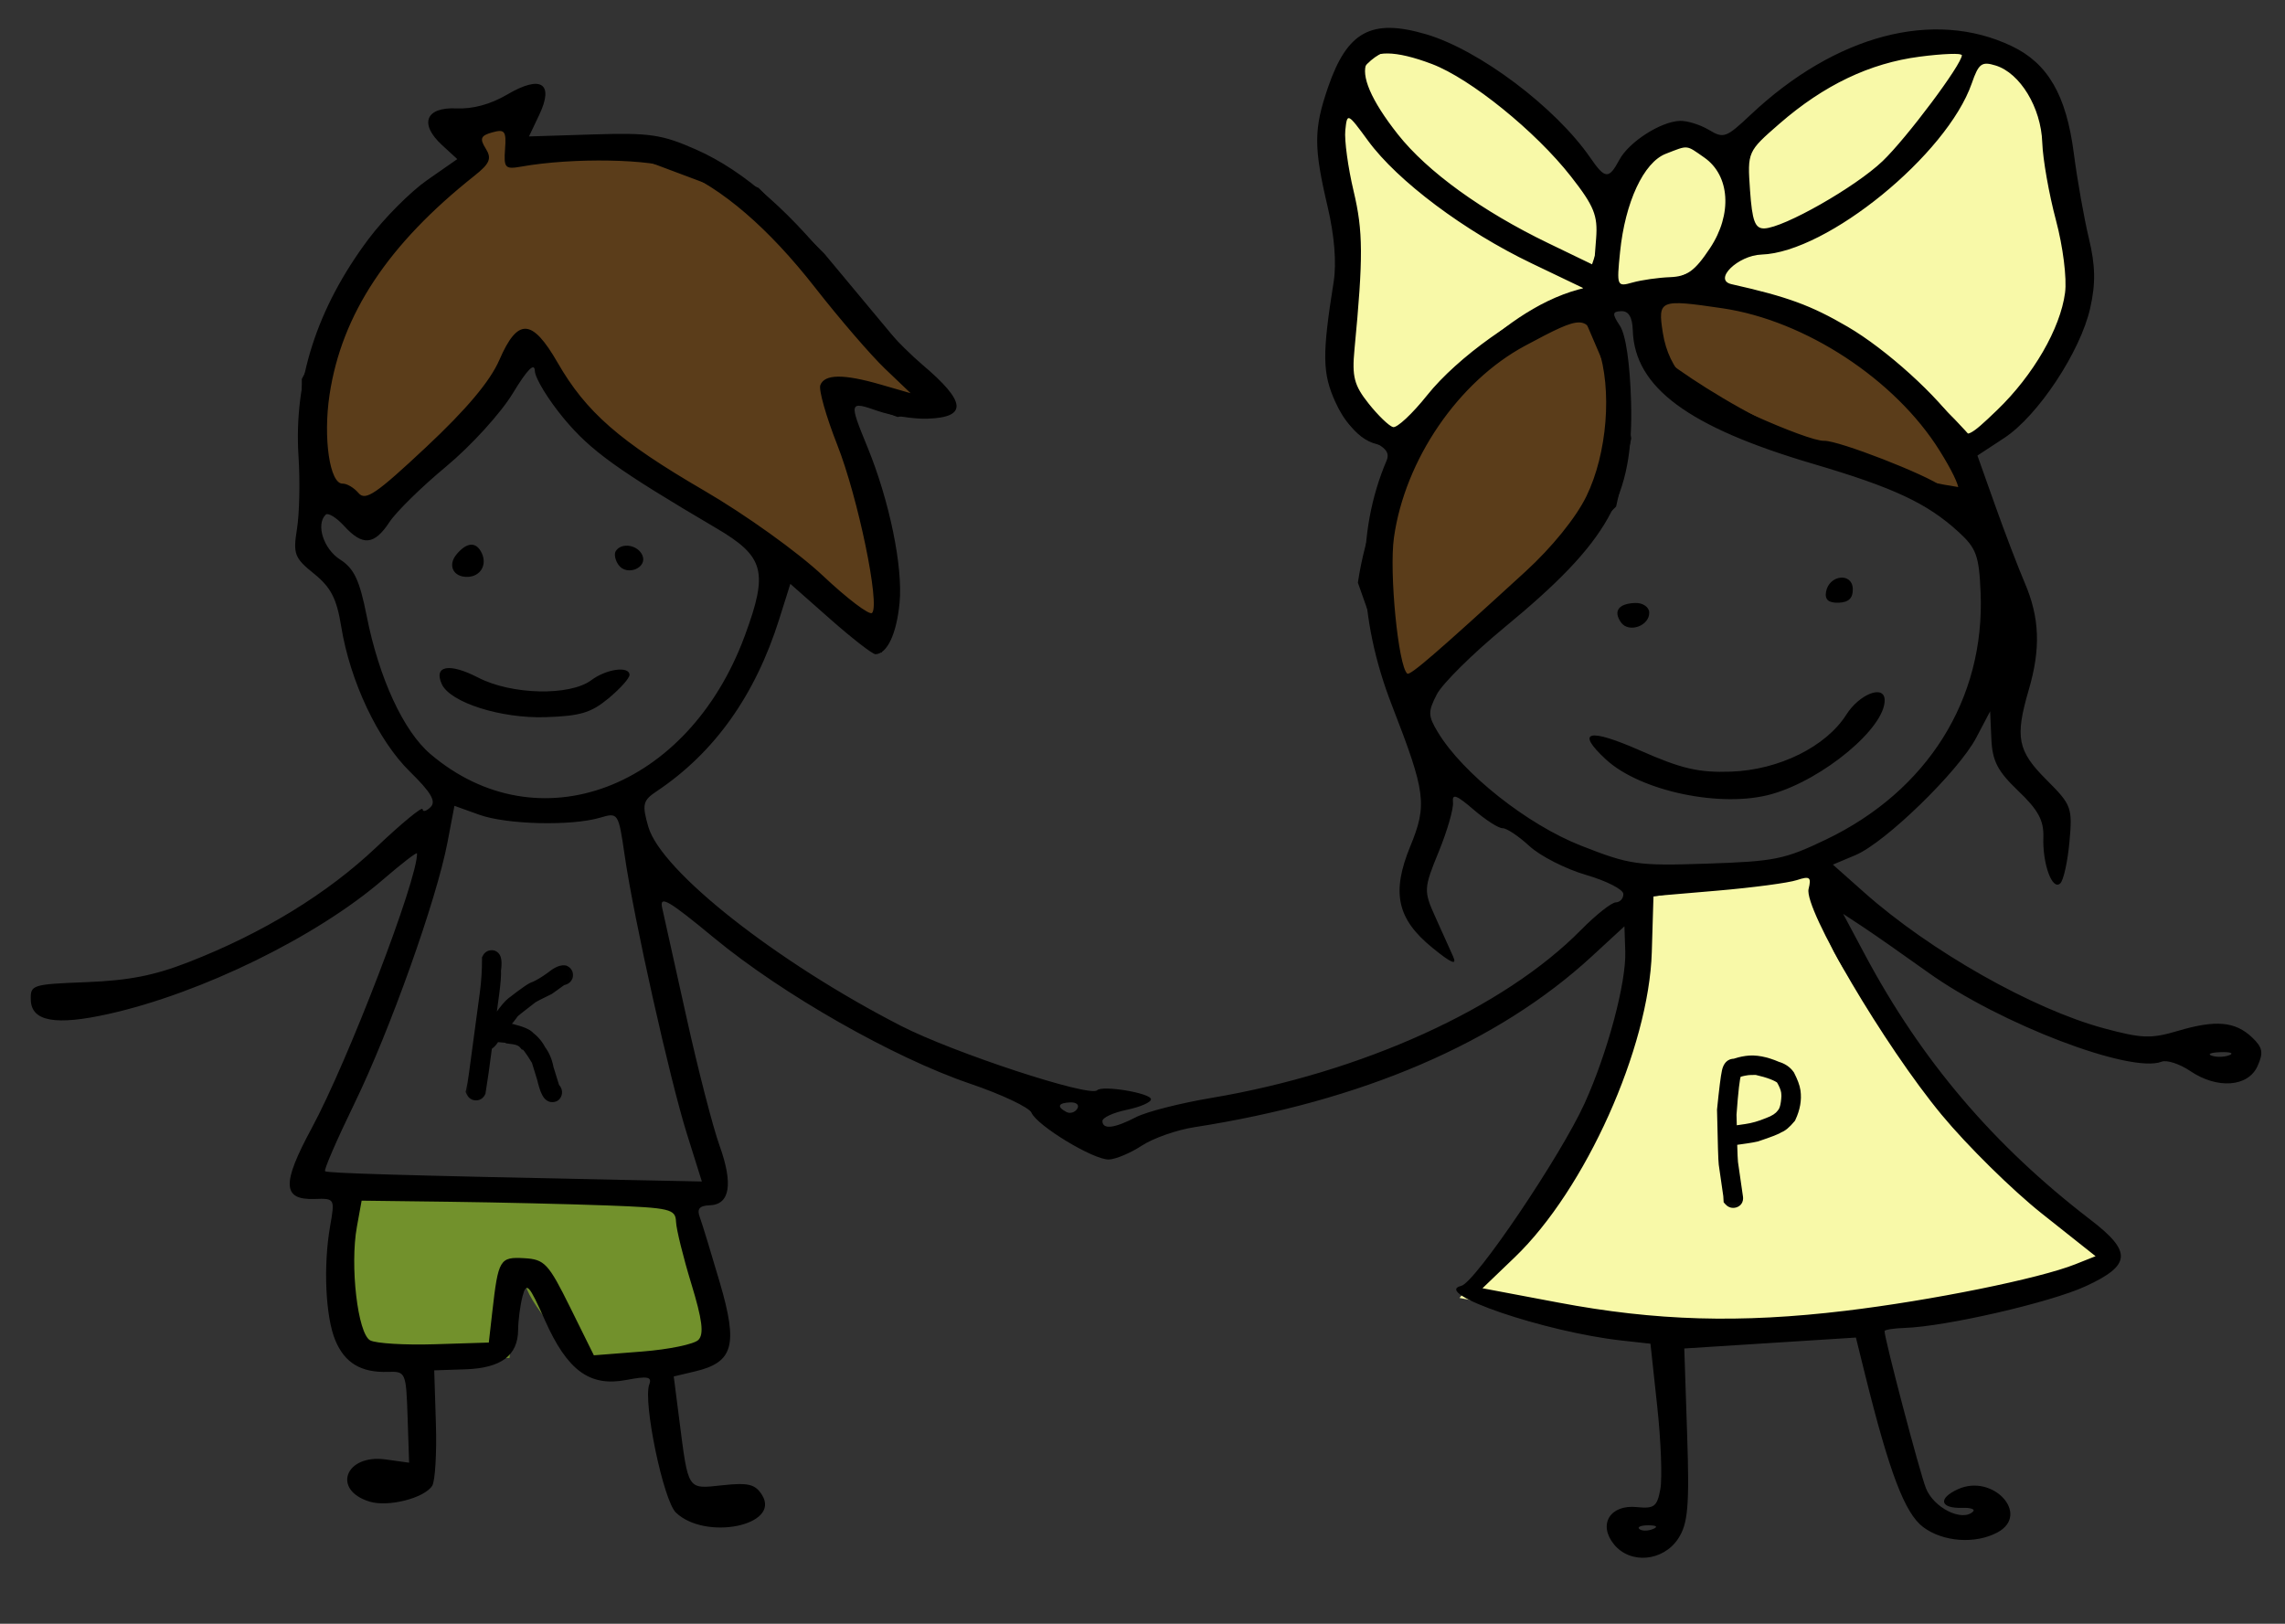 <?xml version="1.0" encoding="UTF-8"?> <svg xmlns="http://www.w3.org/2000/svg" width="159" height="113" viewBox="0 0 159 113" fill="none"><rect x="0" y="0" width="159" height="113" fill="#333333" stroke="none"/><path d="M108.5 83C112.1 82.6 114 69.5 114.5 63L126 61L126.5 64.5C126.9 68.9 139.667 81.667 146 87.5L129 92L124 91.5C121.2 93.1 108.5 91.167 102.5 90L108.5 83Z" fill="#F8F9A8" stroke="#F8F9A8"></path><path d="M112 25L110.5 21.5C100.1 23.5 95.833 35 95 40.5L98 49L103 43.5L108 39L112 35L113 30.5L112 25Z" fill="#5B3D1A"></path><path d="M115 25V21.5V20H118.5L123.5 21.5C127.1 20.7 133.333 27.167 136 30.5L137 34.5C127.4 33.3 118.333 27.667 115 25Z" fill="#5B3D1A"></path><path d="M112 21.5H110.5M110.5 21.5L112 25L113 30.5L112 35L108 39L103 43.5L98 49L95 40.5C95.833 35 100.1 23.5 110.5 21.5ZM115 21.5V25C118.333 27.667 127.4 33.3 137 34.5L136 30.5C133.333 27.167 127.1 20.7 123.5 21.5L118.5 20H115V21.5Z" stroke="black"></path><path d="M28 34.5L36.5 24.5H37.5L40.5 29L44.5 32.5L51 36.5L61 44.5L61.5 41.5V38L58.5 29V27L62.5 28.5L65 28L62 24L57 18L52.5 13.5L44.5 10.5H36V8L31.5 9L33 11L27 16L21.5 26.5V33L24.5 36L28 34.5Z" fill="#5B3D1A" stroke="black"></path><path d="M137 3.5C132.2 0.7 124.333 6.666 121 10V16L118.5 19.5L120 20.5C126.4 20.5 134 27.5 137 31C138.333 30 141.4 27.5 143 25.5C144.6 23.5 144.667 19.333 144.5 17.5C144.167 15.666 143.3 11.1 142.5 7.5C141.7 3.9 138.5 3.333 137 3.5Z" fill="#F8F9A8" stroke="black"></path><path d="M47.5 83.5L24 82.5C24 83.833 23.9 86.8 23.5 88C23.1 89.2 24.333 92.5 25 94H35L35.5 89H37C37 90.2 40 93.5 41.5 95C45.5 96.2 48.833 94.167 50 93L47.5 83.5Z" fill="#72912C" stroke="#72912C"></path><path d="M113.701 11.127C113.52 11.269 113.064 11.715 113.064 11.964C113.064 11.926 113.212 12.131 113.193 12.154C113.121 12.246 113.047 12.33 112.999 12.438C112.983 12.475 113.01 12.545 112.983 12.575C112.922 12.643 112.877 12.685 112.846 12.781C112.741 13.107 112.777 13.439 112.7 13.764C112.555 14.38 112.465 15.036 112.38 15.665L112.375 15.701C112.347 15.903 112.226 16.041 112.148 16.225C111.975 16.637 111.826 17.064 111.685 17.489C111.513 18.005 111.26 18.415 111.283 18.991C111.301 19.477 111.511 19.891 111.81 20.263C112.027 20.532 112.33 20.952 112.7 21.019C113.082 21.088 113.589 21.062 113.974 21.019C114.51 20.96 115.006 20.83 115.503 20.619C116.095 20.366 116.564 19.91 117.169 19.68C117.598 19.518 118.022 19.327 118.447 19.153C118.776 19.018 119.003 18.646 119.341 18.55C119.482 18.51 119.667 18.193 119.753 18.079C120.156 17.547 120.368 16.811 120.548 16.176C120.788 15.325 120.962 14.511 120.962 13.622C120.962 13.246 120.862 12.878 120.798 12.508C120.715 12.024 120.629 11.473 120.335 11.062C120.176 10.839 119.956 10.656 119.789 10.436C119.637 10.234 119.417 10.014 119.215 9.861C118.824 9.565 118.438 9.344 117.941 9.344C117.365 9.344 116.796 9.396 116.231 9.506C115.988 9.553 115.772 9.596 115.539 9.673C115.246 9.771 114.972 10.046 114.71 10.209C114.317 10.454 114.06 10.846 113.701 11.127Z" fill="#F8F9A8" stroke="black" stroke-linecap="round"></path><path d="M96.499 2.999C100.899 1.399 108.333 9.332 111.499 13.499C113.099 13.499 111.499 18.166 110.499 20.499C104.899 21.699 99.833 27.999 97.999 30.999L96.499 30.499C93.499 30.499 92.499 24.999 93.499 23.499C94.299 22.299 93.833 16.999 93.499 14.499C92.666 11.332 92.099 4.599 96.499 2.999Z" fill="#F8F9A8" stroke="black"></path><path fill-rule="evenodd" clip-rule="evenodd" d="M99.224 2.381C102.924 3.466 108.24 7.463 110.666 10.985C111.691 12.473 111.948 12.49 112.686 11.115C113.352 9.875 115.563 8.457 116.898 8.412C117.403 8.395 118.308 8.677 118.91 9.038C119.939 9.655 120.109 9.594 121.803 7.998C127.725 2.42 134.554 0.62 139.981 3.207C142.5 4.407 143.78 6.615 144.304 10.664C144.545 12.521 145.017 15.186 145.353 16.587C145.809 18.485 145.832 19.721 145.445 21.442C144.763 24.476 141.81 28.939 139.467 30.477L137.597 31.704L138.824 35.153C139.498 37.05 140.427 39.48 140.887 40.553C141.931 42.983 142.011 45.132 141.167 48.016C140.201 51.318 140.387 52.255 142.405 54.272C144.148 56.012 144.217 56.2 144.002 58.579C143.878 59.946 143.593 61.248 143.367 61.47C142.814 62.015 142.122 60.141 142.185 58.266C142.224 57.098 141.83 56.369 140.444 55.046C139 53.667 138.636 52.965 138.567 51.419L138.482 49.502L137.513 51.343C136.282 53.681 131.185 58.637 129.118 59.506L127.54 60.17L129.72 62.107C134.311 66.188 141.442 70.229 146.408 71.564C149.051 72.275 149.677 72.296 151.563 71.737C154.179 70.96 155.541 71.082 156.714 72.2C157.448 72.9 157.514 73.254 157.087 74.196C156.427 75.652 154.287 75.805 152.403 74.533C151.668 74.037 150.774 73.745 150.415 73.886C148.263 74.728 139.169 71.255 134.185 67.688C132.413 66.42 130.353 64.98 129.608 64.49L128.253 63.597L129.774 66.447C133.712 73.823 138.733 79.723 145.464 84.884C148.37 87.113 148.302 88.049 145.127 89.513C142.675 90.643 135.406 92.317 132.533 92.413C131.761 92.439 131.131 92.539 131.134 92.637C131.155 93.257 133.552 102.364 134.008 103.55C134.537 104.932 136.542 105.932 137.295 105.19C137.457 105.031 137.125 104.916 136.557 104.935C134.998 104.986 134.824 104.288 136.234 103.64C138.675 102.518 141.315 105.4 138.988 106.646C137.444 107.472 135.194 107.308 133.817 106.269C132.543 105.306 131.472 102.486 129.767 95.608L129.142 93.083L123.171 93.463L117.2 93.843L117.399 99.837C117.565 104.815 117.458 106.043 116.771 107.082C115.721 108.668 113.443 108.871 112.311 107.479C111.182 106.092 112.033 104.693 113.89 104.881C115.109 105.005 115.31 104.852 115.534 103.629C115.674 102.863 115.577 100.273 115.317 97.874L114.846 93.512L112.822 93.287C107.493 92.694 99.56 89.987 101.682 89.485C102.652 89.257 108.604 80.445 110.268 76.776C111.858 73.267 113.165 68.384 113.093 66.219L113.035 64.463L110.77 66.551C104.238 72.573 94.79 76.633 83.092 78.446C81.88 78.634 80.244 79.209 79.457 79.724C78.669 80.24 77.637 80.675 77.163 80.692C76.108 80.731 72.162 78.344 71.772 77.431C71.617 77.067 69.688 76.157 67.486 75.409C62.178 73.605 54.428 69.189 49.674 65.258C46.49 62.626 45.87 62.27 46.081 63.199C46.221 63.815 46.986 67.256 47.779 70.845C48.573 74.434 49.602 78.426 50.066 79.717C51.031 82.403 50.795 83.833 49.38 83.88C48.673 83.903 48.481 84.13 48.691 84.694C48.85 85.123 49.48 87.18 50.09 89.263C51.366 93.62 51.036 94.804 48.367 95.438L46.882 95.79L47.266 98.791C47.907 103.786 47.801 103.625 50.278 103.361C52.078 103.168 52.554 103.286 53.026 104.04C54.352 106.159 49.099 107.234 47.035 105.266C46.16 104.433 44.727 97.54 45.18 96.342C45.38 95.811 45.069 95.751 43.578 96.035C41.022 96.52 39.476 95.381 37.907 91.855C36.807 89.384 36.631 89.194 36.364 90.197C36.198 90.819 36.059 91.874 36.054 92.54C36.041 94.337 34.877 95.21 32.384 95.293L30.215 95.365L30.332 99.09C30.395 101.139 30.279 103.079 30.073 103.401C29.522 104.261 27.015 104.896 25.723 104.502C23.073 103.696 24.028 101.176 26.835 101.565L28.468 101.792L28.362 98.611C28.258 95.498 28.229 95.431 26.999 95.472C25.126 95.534 23.99 94.855 23.332 93.276C22.648 91.634 22.487 88.088 22.972 85.324C23.308 83.409 23.298 83.392 21.891 83.439C19.641 83.513 19.595 82.389 21.687 78.515C24.215 73.837 29.077 61.154 29.018 59.39C29.014 59.272 27.945 60.097 26.641 61.221C22.043 65.188 14.025 69.115 7.57 70.56C3.879 71.386 2.194 71.088 2.144 69.6C2.108 68.532 2.211 68.499 6.025 68.349C8.976 68.232 10.726 67.889 13.116 66.958C18.284 64.945 22.767 62.202 26.184 58.963C27.949 57.29 29.399 56.097 29.406 56.312C29.413 56.526 29.662 56.462 29.96 56.169C30.364 55.771 30 55.147 28.517 53.693C26.304 51.525 24.36 47.414 23.743 43.602C23.429 41.656 23.026 40.874 21.852 39.927C20.488 38.828 20.385 38.558 20.666 36.802C20.836 35.746 20.884 33.486 20.773 31.781C20.43 26.481 22.052 21.435 25.638 16.642C26.72 15.197 28.552 13.352 29.712 12.543L31.82 11.072L30.765 10.102C29.151 8.622 29.61 7.442 31.763 7.543C32.906 7.596 34.136 7.259 35.305 6.573C37.647 5.196 38.57 5.79 37.52 7.998L36.809 9.495L41.273 9.355C45.211 9.232 46.053 9.355 48.429 10.404C51.828 11.906 55.178 14.861 58.74 19.503C60.274 21.501 62.723 24.146 64.183 25.38C67.238 27.964 67.341 29.044 64.541 29.137C63.581 29.169 62.022 28.927 61.076 28.598C59.077 27.903 59.064 27.948 60.366 31.126C61.889 34.846 62.835 39.433 62.597 41.944C62.392 44.099 61.737 45.502 60.922 45.529C60.721 45.536 59.305 44.437 57.775 43.087L54.995 40.632L54.22 43.092C52.547 48.404 49.706 52.389 45.679 55.076C44.73 55.71 44.666 55.986 45.113 57.538C46.001 60.618 54.011 66.931 62.681 71.385C66.326 73.257 75.829 76.38 76.342 75.874C76.715 75.507 80.078 76.069 80.092 76.501C80.099 76.71 79.338 77.04 78.401 77.235C77.463 77.429 76.703 77.782 76.71 78.019C76.731 78.624 77.535 78.529 79.055 77.742C79.771 77.372 82.112 76.774 84.257 76.413C94.785 74.644 104.648 70.163 110.019 64.71C111.045 63.669 112.131 62.809 112.432 62.799C112.732 62.789 112.97 62.524 112.96 62.209C112.949 61.895 111.781 61.3 110.364 60.888C108.946 60.476 107.172 59.572 106.422 58.879C105.672 58.187 104.834 57.628 104.558 57.637C104.283 57.646 103.373 57.063 102.535 56.341C101.349 55.319 101.033 55.206 101.105 55.829C101.155 56.269 100.708 57.82 100.111 59.277C99.067 61.822 99.057 61.998 99.87 63.8C100.335 64.831 100.895 66.075 101.115 66.565C101.402 67.206 100.998 67.037 99.679 65.964C97.212 63.957 96.809 62.127 98.126 58.914C99.325 55.995 99.217 55.163 96.854 49.08C94.482 42.974 94.353 37.063 96.482 32.06C96.724 31.491 96.419 31.118 95.322 30.64C94.326 30.205 93.534 29.327 92.924 27.985C92.011 25.973 91.993 24.692 92.802 19.61C93.008 18.314 92.857 16.415 92.391 14.425C91.404 10.224 91.408 8.987 92.416 6.059C93.753 2.177 95.433 1.27 99.224 2.381ZM99.646 4.457C102.327 5.476 106.854 9.139 109.313 12.28C110.918 14.33 111.188 14.993 111.066 16.582L110.921 18.462L107.728 16.919C103.12 14.693 99.32 11.943 97.272 9.352C93.484 4.56 94.484 2.497 99.646 4.457ZM136.515 3.839C136.536 4.448 132.671 9.614 131 11.212C129.109 13.02 124.122 15.858 122.769 15.896C122.122 15.915 121.925 15.389 121.774 13.236C121.588 10.566 121.597 10.545 123.827 8.605C126.909 5.924 130.107 4.395 133.575 3.945C135.187 3.734 136.51 3.687 136.515 3.839ZM138.866 4.559C140.57 5.084 142.027 7.49 142.109 9.917C142.149 11.08 142.576 13.506 143.058 15.309C143.552 17.161 143.83 19.365 143.695 20.376C143.365 22.864 141.484 26.115 138.976 28.531C137.047 30.389 136.808 30.501 136.323 29.766C134.895 27.604 131.253 24.305 128.561 22.735C126.003 21.244 124.398 20.656 120.485 19.776C119.183 19.482 120.924 17.77 122.58 17.715C127.14 17.563 135.48 10.767 137.205 5.798C137.683 4.418 137.896 4.26 138.866 4.559ZM35.144 10.376C35.047 11.683 35.148 11.794 36.255 11.597C39.877 10.951 45.382 11.052 47.158 11.796C50.242 13.086 53.476 15.868 56.722 20.02C58.416 22.188 60.605 24.727 61.585 25.663L63.367 27.364L61.269 26.758C58.693 26.014 57.374 26.029 57.081 26.805C56.958 27.13 57.487 28.994 58.256 30.947C59.707 34.629 61.252 42.093 60.681 42.656C60.501 42.833 58.959 41.665 57.255 40.06C55.524 38.431 51.879 35.818 48.999 34.142C43.113 30.716 40.783 28.681 38.799 25.233C37.024 22.151 36.024 22.104 34.75 25.044C34.111 26.52 32.471 28.474 29.664 31.104C26.161 34.387 25.432 34.883 24.948 34.312C24.633 33.941 24.134 33.646 23.84 33.656C22.945 33.685 22.475 30.48 22.932 27.464C23.78 21.863 26.992 17.009 33.01 12.234C34.088 11.379 34.232 11.031 33.797 10.336C33.363 9.643 33.448 9.436 34.258 9.212C35.124 8.972 35.238 9.121 35.144 10.376ZM95.202 9.804C97.254 12.604 101.903 16.088 106.579 18.328L110.564 20.237L108.679 20.825C105.831 21.714 101.412 24.864 99.309 27.503C98.278 28.797 97.207 29.796 96.931 29.722C96.655 29.649 95.89 28.911 95.232 28.082C94.226 26.816 94.069 26.211 94.251 24.307C94.865 17.887 94.855 16.099 94.192 13.309C93.801 11.666 93.54 9.757 93.612 9.066C93.741 7.831 93.766 7.842 95.202 9.804ZM118.586 10.96C120.384 12.21 120.557 14.91 118.99 17.269C117.934 18.859 117.402 19.244 116.203 19.289C115.388 19.32 114.218 19.487 113.603 19.66C112.51 19.969 112.49 19.92 112.731 17.536C113.081 14.076 114.372 11.3 115.91 10.703C117.502 10.085 117.302 10.066 118.586 10.96ZM119.853 21.453C125.613 22.301 131.88 26.41 134.969 31.364C136.682 34.112 136.761 35.123 135.166 33.879C134.094 33.044 127.925 30.645 126.934 30.677C125.738 30.717 118.443 27.437 117.209 26.305C116.466 25.622 115.91 24.461 115.708 23.169C115.347 20.859 115.47 20.808 119.853 21.453ZM113.617 23.003C113.749 26.965 117.476 29.72 126.171 32.282C131.787 33.937 134.099 35.021 136.289 37.023C137.524 38.153 137.713 38.674 137.819 41.238C138.128 48.65 134.124 55.042 127.054 58.428C124.165 59.812 123.51 59.944 118.774 60.102C113.942 60.263 113.411 60.187 110.004 58.847C106.275 57.381 101.797 53.835 100.066 50.977C99.362 49.814 99.353 49.534 99.981 48.32C100.368 47.574 102.482 45.482 104.678 43.671C111.959 37.67 113.682 34.6 113.497 27.961C113.422 25.293 113.129 23.294 112.722 22.676C112.167 21.832 112.182 21.677 112.819 21.655C113.33 21.638 113.586 22.07 113.617 23.003ZM111.204 24.193C112.195 27.104 111.842 31.562 110.383 34.546C109.659 36.028 107.99 38.089 106.156 39.769C99.919 45.478 98.11 47.04 97.921 46.876C97.294 46.336 96.657 39.822 96.996 37.415C97.759 31.991 101.476 26.553 106.126 24.059C110.201 21.874 110.416 21.88 111.204 24.193ZM37.217 25.812C37.234 26.32 38.145 27.812 39.24 29.13C41.101 31.368 42.959 32.705 49.84 36.756C53.204 38.736 53.478 39.778 51.818 44.265C47.873 54.925 37.436 58.844 29.951 52.476C28.073 50.878 26.373 47.194 25.515 42.865C25.021 40.368 24.64 39.561 23.66 38.935C22.514 38.202 21.968 36.502 22.66 35.82C22.825 35.657 23.404 36.011 23.948 36.605C25.232 38.013 26.04 37.943 27.1 36.333C27.574 35.611 29.358 33.863 31.064 32.449C32.77 31.033 34.845 28.753 35.676 27.382C36.688 25.713 37.197 25.195 37.217 25.812ZM33.531 38.509C33.903 39.326 33.427 40.116 32.546 40.146C31.538 40.179 31.127 39.34 31.775 38.569C32.501 37.708 33.155 37.685 33.531 38.509ZM44.693 38.629C45.093 39.507 43.622 40.123 43.043 39.319C42.808 38.992 42.718 38.558 42.845 38.356C43.23 37.736 44.362 37.904 44.693 38.629ZM128.925 40.974C128.946 41.62 128.642 41.92 127.941 41.944C127.24 41.967 126.968 41.732 127.063 41.187C127.269 40.002 128.886 39.817 128.925 40.974ZM114.76 42.622C114.791 43.551 113.342 44.072 112.805 43.325C112.236 42.535 112.619 42.001 113.786 41.962C114.313 41.945 114.747 42.239 114.76 42.622ZM33.269 47.154C35.601 48.36 39.652 48.451 41.15 47.332C42.19 46.554 43.784 46.332 43.805 46.963C43.813 47.189 43.158 47.922 42.351 48.593C41.13 49.606 40.39 49.828 37.962 49.909C34.861 50.012 31.325 48.887 30.744 47.613C30.154 46.319 31.265 46.117 33.269 47.154ZM131.143 48.702C131.207 50.626 126.872 54.245 123.281 55.264C119.8 56.253 114.141 55.068 111.744 52.849C109.606 50.87 110.521 50.638 114.147 52.237C117.014 53.502 118.201 53.777 120.448 53.7C123.785 53.583 127.057 51.967 128.475 49.734C129.389 48.294 131.108 47.629 131.143 48.702ZM33.35 56.7C35.256 57.385 39.754 57.495 41.751 56.906C43.02 56.532 43.033 56.551 43.472 59.561C44.115 63.977 46.599 75.081 47.8 78.914L48.838 82.222L43.104 82.106C27.955 81.797 22.779 81.645 22.619 81.507C22.523 81.425 23.446 79.297 24.671 76.778C27.135 71.708 30.37 62.631 31.131 58.653L31.622 56.079L33.35 56.7ZM125.85 61.863C125.509 63.236 131.127 72.773 135.108 77.581C136.885 79.728 140.022 82.82 142.079 84.453L145.819 87.421L144.415 87.98C141.889 88.987 134.386 90.505 128.399 91.222C121.087 92.098 115.218 91.929 108.425 90.646L103.157 89.652L105.407 87.492C110.314 82.783 114.738 72.931 114.939 66.269L115.056 62.362L119.514 61.981C121.966 61.771 124.448 61.441 125.03 61.249C125.934 60.95 126.054 61.041 125.85 61.863ZM155.135 73.429C154.802 73.566 154.251 73.584 153.91 73.469C153.569 73.356 153.841 73.244 154.515 73.222C155.188 73.199 155.467 73.293 155.135 73.429ZM74.961 77.16C74.8 77.418 74.459 77.52 74.204 77.385C73.512 77.02 73.629 76.745 74.49 76.717C74.909 76.703 75.121 76.902 74.961 77.16ZM31.296 83.633C34.668 83.676 39.581 83.791 42.214 83.888C46.653 84.054 47.004 84.137 47.041 85.028C47.063 85.558 47.543 87.5 48.107 89.346C48.871 91.846 48.995 92.841 48.596 93.247C48.301 93.546 46.544 93.91 44.692 94.055L41.324 94.318L39.674 90.983C38.16 87.923 37.897 87.641 36.482 87.56C34.774 87.463 34.672 87.635 34.258 91.276L34.013 93.431L30.247 93.549C28.176 93.614 26.155 93.492 25.758 93.278C24.893 92.811 24.341 88.091 24.834 85.375L25.164 83.556L31.296 83.633ZM115.013 106.412C114.664 106.554 114.241 106.552 114.073 106.408C113.905 106.263 114.191 106.147 114.708 106.149C115.279 106.152 115.399 106.255 115.013 106.412Z" fill="black"></path><mask id="path-10-outside-1_2826_712" maskUnits="userSpaceOnUse" x="32.125" y="65.124" width="8.536" height="12.825" fill="black"><rect fill="white" x="32.125" y="65.124" width="8.536" height="12.825"></rect><path d="M34.244 66.629C34.399 66.65 34.438 66.947 34.361 67.52C34.38 67.845 34.339 68.391 34.236 69.158L33.83 72.178L33.853 72.181C33.931 72.069 33.972 71.996 33.977 71.961C33.933 71.939 33.916 71.89 33.926 71.812C33.939 71.716 34.008 71.67 34.134 71.675L34.203 71.684C34.322 71.475 34.551 71.183 34.889 70.807C35.233 70.329 35.496 70.017 35.677 69.872C36.614 69.147 37.134 68.791 37.239 68.805C37.587 68.647 37.973 68.415 38.397 68.109C38.777 67.798 39.065 67.655 39.258 67.681C39.347 67.724 39.385 67.793 39.373 67.885C39.358 67.994 39.255 68.059 39.063 68.08C38.509 68.475 38.204 68.694 38.147 68.738C37.422 69.082 37.007 69.302 36.899 69.398C36.047 70.048 35.614 70.4 35.599 70.453C35.593 70.495 35.27 70.901 34.631 71.671L35.59 71.752C36.241 71.918 36.629 72.081 36.754 72.24C37.092 72.506 37.344 72.808 37.507 73.145C37.763 73.471 37.936 73.88 38.028 74.374L38.457 75.756C38.569 75.861 38.619 75.955 38.608 76.036C38.592 76.16 38.522 76.214 38.398 76.197C38.22 76.173 38.043 75.787 37.868 75.038L37.472 73.755C37.009 72.983 36.707 72.588 36.568 72.569C36.391 72.356 36.117 72.225 35.746 72.175C35.749 72.152 35.681 72.127 35.543 72.101C34.765 72.02 34.374 71.999 34.369 72.037C34.136 72.448 33.937 72.642 33.77 72.619L33.505 74.594C33.464 74.9 33.395 75.355 33.298 75.961C33.254 76.05 33.186 76.088 33.093 76.075C33.02 76.066 32.963 76.019 32.923 75.934C32.994 75.64 33.064 75.24 33.132 74.733L33.887 69.111C33.992 68.329 34.043 67.54 34.04 66.743C34.083 66.655 34.151 66.616 34.244 66.629Z"></path></mask><path d="M34.244 66.629C34.399 66.65 34.438 66.947 34.361 67.52C34.38 67.845 34.339 68.391 34.236 69.158L33.83 72.178L33.853 72.181C33.931 72.069 33.972 71.996 33.977 71.961C33.933 71.939 33.916 71.89 33.926 71.812C33.939 71.716 34.008 71.67 34.134 71.675L34.203 71.684C34.322 71.475 34.551 71.183 34.889 70.807C35.233 70.329 35.496 70.017 35.677 69.872C36.614 69.147 37.134 68.791 37.239 68.805C37.587 68.647 37.973 68.415 38.397 68.109C38.777 67.798 39.065 67.655 39.258 67.681C39.347 67.724 39.385 67.793 39.373 67.885C39.358 67.994 39.255 68.059 39.063 68.08C38.509 68.475 38.204 68.694 38.147 68.738C37.422 69.082 37.007 69.302 36.899 69.398C36.047 70.048 35.614 70.4 35.599 70.453C35.593 70.495 35.27 70.901 34.631 71.671L35.59 71.752C36.241 71.918 36.629 72.081 36.754 72.24C37.092 72.506 37.344 72.808 37.507 73.145C37.763 73.471 37.936 73.88 38.028 74.374L38.457 75.756C38.569 75.861 38.619 75.955 38.608 76.036C38.592 76.16 38.522 76.214 38.398 76.197C38.22 76.173 38.043 75.787 37.868 75.038L37.472 73.755C37.009 72.983 36.707 72.588 36.568 72.569C36.391 72.356 36.117 72.225 35.746 72.175C35.749 72.152 35.681 72.127 35.543 72.101C34.765 72.02 34.374 71.999 34.369 72.037C34.136 72.448 33.937 72.642 33.77 72.619L33.505 74.594C33.464 74.9 33.395 75.355 33.298 75.961C33.254 76.05 33.186 76.088 33.093 76.075C33.02 76.066 32.963 76.019 32.923 75.934C32.994 75.64 33.064 75.24 33.132 74.733L33.887 69.111C33.992 68.329 34.043 67.54 34.04 66.743C34.083 66.655 34.151 66.616 34.244 66.629Z" fill="black"></path><path d="M34.361 67.52L33.865 67.453L33.859 67.501L33.862 67.549L34.361 67.52ZM33.83 72.178L33.334 72.111L33.268 72.607L33.763 72.673L33.83 72.178ZM33.853 72.181L33.786 72.677L34.088 72.717L34.263 72.467L33.853 72.181ZM33.977 71.961L34.473 72.028L34.521 71.671L34.197 71.512L33.977 71.961ZM34.134 71.675L34.2 71.179L34.177 71.176L34.154 71.175L34.134 71.675ZM34.203 71.684L34.137 72.18L34.471 72.225L34.638 71.931L34.203 71.684ZM34.889 70.807L35.261 71.141L35.279 71.121L35.295 71.099L34.889 70.807ZM35.677 69.872L35.37 69.477L35.364 69.482L35.677 69.872ZM37.239 68.805L37.172 69.3L37.315 69.32L37.446 69.26L37.239 68.805ZM38.397 68.109L38.689 68.514L38.702 68.506L38.713 68.496L38.397 68.109ZM39.258 67.681L39.478 67.232L39.405 67.196L39.325 67.185L39.258 67.681ZM39.063 68.08L39.007 67.584L38.878 67.598L38.772 67.673L39.063 68.08ZM38.147 68.738L38.361 69.189L38.408 69.167L38.45 69.135L38.147 68.738ZM36.899 69.398L37.203 69.795L37.218 69.784L37.232 69.771L36.899 69.398ZM35.599 70.453L35.117 70.317L35.108 70.351L35.103 70.386L35.599 70.453ZM34.631 71.671L34.246 71.351L33.634 72.088L34.589 72.169L34.631 71.671ZM35.59 71.752L35.713 71.268L35.673 71.257L35.632 71.254L35.59 71.752ZM36.754 72.24L36.361 72.548L36.398 72.596L36.445 72.633L36.754 72.24ZM37.507 73.145L37.057 73.363L37.081 73.411L37.114 73.454L37.507 73.145ZM38.028 74.374L37.536 74.465L37.542 74.494L37.55 74.522L38.028 74.374ZM38.457 75.756L37.98 75.904L38.018 76.029L38.114 76.119L38.457 75.756ZM37.868 75.038L38.355 74.924L38.35 74.907L38.346 74.891L37.868 75.038ZM37.472 73.755L37.95 73.608L37.932 73.55L37.901 73.498L37.472 73.755ZM36.568 72.569L36.183 72.888L36.307 73.039L36.501 73.065L36.568 72.569ZM35.746 72.175L35.25 72.109L35.184 72.604L35.679 72.671L35.746 72.175ZM35.543 72.101L35.637 71.609L35.616 71.606L35.594 71.603L35.543 72.101ZM34.369 72.037L34.804 72.284L34.852 72.2L34.864 72.104L34.369 72.037ZM33.77 72.619L33.837 72.124L33.342 72.057L33.275 72.553L33.77 72.619ZM33.298 75.961L33.747 76.181L33.78 76.114L33.791 76.04L33.298 75.961ZM32.923 75.934L32.437 75.817L32.395 75.989L32.471 76.148L32.923 75.934ZM34.04 66.743L33.591 66.523L33.539 66.629L33.54 66.745L34.04 66.743ZM34.178 67.124C34.117 67.116 34.058 67.093 34.006 67.057C33.957 67.022 33.928 66.983 33.912 66.957C33.884 66.911 33.888 66.89 33.894 66.932C33.904 67.013 33.903 67.178 33.865 67.453L34.857 67.586C34.897 67.289 34.914 67.018 34.885 66.802C34.871 66.696 34.842 66.561 34.766 66.436C34.679 66.295 34.528 66.163 34.311 66.133L34.178 67.124ZM33.862 67.549C33.878 67.822 33.843 68.326 33.74 69.091L34.731 69.225C34.834 68.458 34.883 67.869 34.86 67.49L33.862 67.549ZM33.74 69.091L33.334 72.111L34.325 72.244L34.731 69.225L33.74 69.091ZM33.763 72.673L33.786 72.677L33.919 71.685L33.896 71.682L33.763 72.673ZM34.263 72.467C34.306 72.405 34.346 72.344 34.378 72.288C34.398 72.252 34.456 72.15 34.473 72.028L33.481 71.895C33.484 71.879 33.486 71.865 33.489 71.854C33.491 71.844 33.494 71.834 33.496 71.827C33.501 71.813 33.505 71.803 33.507 71.799C33.508 71.796 33.509 71.794 33.509 71.793C33.51 71.791 33.51 71.791 33.51 71.791C33.51 71.791 33.51 71.791 33.509 71.792C33.509 71.793 33.508 71.795 33.507 71.796C33.503 71.804 33.496 71.816 33.485 71.833C33.474 71.85 33.46 71.871 33.443 71.894L34.263 72.467ZM34.197 71.512C34.302 71.563 34.373 71.653 34.404 71.746C34.43 71.821 34.422 71.875 34.422 71.879L33.431 71.746C33.411 71.891 33.414 72.242 33.757 72.41L34.197 71.512ZM34.422 71.879C34.418 71.907 34.407 71.951 34.38 71.999C34.351 72.049 34.311 72.091 34.264 72.122C34.219 72.152 34.179 72.165 34.153 72.17C34.14 72.173 34.13 72.174 34.124 72.174C34.118 72.174 34.114 72.174 34.114 72.174L34.154 71.175C34.037 71.171 33.868 71.185 33.712 71.289C33.535 71.406 33.453 71.582 33.431 71.746L34.422 71.879ZM34.067 72.17L34.137 72.18L34.27 71.189L34.2 71.179L34.067 72.17ZM34.638 71.931C34.729 71.772 34.926 71.513 35.261 71.141L34.517 70.472C34.175 70.853 33.916 71.179 33.769 71.437L34.638 71.931ZM35.295 71.099C35.641 70.618 35.868 70.359 35.989 70.262L35.364 69.482C35.123 69.675 34.825 70.039 34.483 70.515L35.295 71.099ZM35.983 70.267C36.449 69.906 36.804 69.643 37.052 69.474C37.177 69.388 37.266 69.334 37.322 69.302C37.351 69.287 37.361 69.283 37.356 69.285C37.353 69.286 37.339 69.291 37.315 69.296C37.295 69.3 37.242 69.31 37.172 69.3L37.306 68.309C37.16 68.29 37.04 68.336 37.004 68.349C36.947 68.37 36.892 68.398 36.843 68.425C36.743 68.479 36.623 68.556 36.488 68.648C36.215 68.835 35.841 69.112 35.371 69.477L35.983 70.267ZM37.446 69.26C37.833 69.084 38.248 68.833 38.689 68.514L38.104 67.704C37.698 67.996 37.342 68.209 37.032 68.35L37.446 69.26ZM38.713 68.496C38.888 68.353 39.023 68.265 39.12 68.216C39.226 68.163 39.239 68.183 39.192 68.177L39.325 67.185C39.084 67.153 38.856 67.231 38.675 67.321C38.485 67.415 38.286 67.554 38.08 67.722L38.713 68.496ZM39.038 68.13C39.016 68.119 38.959 68.084 38.917 68.009C38.873 67.931 38.872 67.858 38.877 67.819L39.868 67.952C39.886 67.82 39.871 67.667 39.79 67.521C39.709 67.377 39.59 67.287 39.478 67.232L39.038 68.13ZM38.877 67.819C38.883 67.773 38.901 67.723 38.931 67.677C38.961 67.634 38.995 67.607 39.018 67.592C39.057 67.568 39.067 67.577 39.007 67.584L39.118 68.577C39.25 68.562 39.408 68.528 39.55 68.439C39.711 68.338 39.839 68.172 39.868 67.952L38.877 67.819ZM38.772 67.673C38.224 68.064 37.909 68.29 37.843 68.34L38.45 69.135C38.499 69.098 38.794 68.886 39.353 68.487L38.772 67.673ZM37.932 68.286C37.567 68.459 37.275 68.604 37.058 68.719C36.863 68.822 36.674 68.929 36.566 69.025L37.232 69.771C37.232 69.771 37.305 69.719 37.526 69.603C37.724 69.498 38.002 69.36 38.361 69.189L37.932 68.286ZM36.596 69C36.169 69.326 35.843 69.58 35.62 69.761C35.51 69.85 35.419 69.926 35.353 69.986C35.321 70.015 35.288 70.046 35.259 70.077C35.245 70.092 35.225 70.114 35.205 70.141C35.194 70.155 35.145 70.221 35.117 70.317L36.08 70.589C36.055 70.678 36.01 70.735 36.008 70.738C36.001 70.746 35.996 70.752 35.994 70.755C35.991 70.758 35.989 70.76 35.989 70.76C35.989 70.761 35.991 70.758 35.998 70.752C36.004 70.746 36.012 70.738 36.023 70.728C36.07 70.686 36.144 70.624 36.25 70.537C36.461 70.366 36.778 70.12 37.203 69.795L36.596 69ZM35.103 70.386C35.111 70.331 35.126 70.291 35.132 70.276C35.139 70.257 35.146 70.243 35.149 70.236C35.156 70.222 35.161 70.215 35.16 70.217C35.158 70.221 35.15 70.233 35.132 70.257C35.096 70.305 35.04 70.378 34.961 70.478C34.803 70.677 34.566 70.967 34.246 71.351L35.016 71.99C35.336 71.605 35.579 71.308 35.744 71.1C35.826 70.997 35.892 70.912 35.938 70.848C35.961 70.817 35.984 70.784 36.004 70.754C36.013 70.74 36.026 70.718 36.038 70.694C36.042 70.687 36.081 70.615 36.094 70.519L35.103 70.386ZM34.589 72.169L35.547 72.25L35.632 71.254L34.673 71.172L34.589 72.169ZM35.466 72.237C35.78 72.317 36.014 72.392 36.176 72.46C36.36 72.537 36.383 72.577 36.361 72.548L37.147 71.931C37 71.744 36.767 71.623 36.562 71.538C36.337 71.443 36.051 71.354 35.713 71.268L35.466 72.237ZM36.445 72.633C36.733 72.859 36.931 73.103 37.057 73.363L37.957 72.927C37.756 72.512 37.452 72.153 37.063 71.847L36.445 72.633ZM37.114 73.454C37.31 73.704 37.456 74.034 37.536 74.465L38.52 74.282C38.416 73.727 38.215 73.238 37.901 72.836L37.114 73.454ZM37.55 74.522L37.98 75.904L38.934 75.607L38.505 74.225L37.55 74.522ZM38.114 76.119C38.147 76.15 38.148 76.159 38.139 76.143C38.129 76.124 38.101 76.061 38.113 75.969L39.104 76.103C39.15 75.765 38.932 75.517 38.8 75.392L38.114 76.119ZM38.113 75.969C38.115 75.955 38.133 75.854 38.24 75.772C38.347 75.69 38.45 75.699 38.464 75.701L38.331 76.692C38.469 76.711 38.669 76.702 38.847 76.567C39.024 76.431 39.086 76.241 39.104 76.103L38.113 75.969ZM38.464 75.701C38.527 75.71 38.573 75.732 38.602 75.751C38.629 75.768 38.642 75.783 38.643 75.784C38.644 75.785 38.638 75.779 38.627 75.76C38.616 75.742 38.602 75.716 38.586 75.681C38.519 75.533 38.44 75.287 38.355 74.924L37.381 75.152C37.471 75.537 37.568 75.859 37.677 76.097C37.731 76.215 37.798 76.337 37.886 76.438C37.971 76.536 38.117 76.664 38.331 76.692L38.464 75.701ZM38.346 74.891L37.95 73.608L36.995 73.902L37.39 75.185L38.346 74.891ZM37.901 73.498C37.666 73.106 37.463 72.796 37.296 72.576C37.213 72.468 37.129 72.368 37.045 72.29C36.984 72.232 36.838 72.101 36.634 72.074L36.501 73.065C36.367 73.047 36.311 72.972 36.36 73.019C36.387 73.043 36.433 73.094 36.501 73.183C36.635 73.359 36.815 73.632 37.044 74.013L37.901 73.498ZM36.953 72.25C36.671 71.911 36.263 71.74 35.812 71.68L35.679 72.671C35.971 72.71 36.111 72.802 36.183 72.888L36.953 72.25ZM36.241 72.242C36.28 71.954 36.08 71.791 36.033 71.757C35.968 71.707 35.902 71.682 35.87 71.67C35.797 71.643 35.712 71.624 35.637 71.609L35.449 72.592C35.511 72.604 35.53 72.61 35.525 72.608C35.522 72.607 35.512 72.604 35.499 72.597C35.488 72.592 35.464 72.579 35.436 72.558C35.41 72.539 35.36 72.498 35.318 72.429C35.271 72.352 35.232 72.24 35.25 72.109L36.241 72.242ZM35.594 71.603C35.204 71.563 34.902 71.536 34.693 71.525C34.591 71.519 34.498 71.517 34.423 71.52C34.389 71.522 34.334 71.525 34.275 71.539C34.249 71.545 34.188 71.561 34.122 71.599C34.064 71.633 33.904 71.744 33.873 71.971L34.864 72.104C34.835 72.326 34.678 72.433 34.627 72.463C34.567 72.497 34.517 72.509 34.503 72.513C34.469 72.52 34.451 72.52 34.467 72.519C34.492 72.518 34.545 72.518 34.639 72.523C34.822 72.533 35.104 72.558 35.491 72.598L35.594 71.603ZM33.934 71.791C33.827 71.979 33.747 72.083 33.696 72.132C33.672 72.155 33.67 72.152 33.689 72.143C33.713 72.132 33.766 72.114 33.837 72.124L33.704 73.115C34.016 73.157 34.255 72.984 34.393 72.849C34.543 72.704 34.678 72.506 34.804 72.284L33.934 71.791ZM33.275 72.553L33.01 74.527L34.001 74.66L34.266 72.686L33.275 72.553ZM33.01 74.527C32.969 74.826 32.901 75.277 32.804 75.882L33.791 76.04C33.889 75.433 33.959 74.973 34.001 74.66L33.01 74.527ZM32.849 75.741C32.86 75.718 32.894 75.662 32.97 75.62C33.048 75.576 33.121 75.575 33.16 75.58L33.027 76.571C33.158 76.589 33.312 76.574 33.458 76.493C33.602 76.412 33.692 76.292 33.747 76.181L32.849 75.741ZM33.16 75.58C33.215 75.587 33.27 75.611 33.315 75.648C33.355 75.681 33.371 75.713 33.375 75.72L32.471 76.148C32.563 76.341 32.742 76.533 33.027 76.571L33.16 75.58ZM33.409 76.052C33.486 75.734 33.558 75.314 33.627 74.799L32.636 74.666C32.569 75.166 32.502 75.547 32.437 75.817L33.409 76.052ZM33.627 74.799L34.383 69.178L33.392 69.045L32.636 74.666L33.627 74.799ZM34.383 69.178C34.491 68.373 34.543 67.561 34.54 66.741L33.54 66.745C33.543 67.519 33.493 68.286 33.392 69.045L34.383 69.178ZM34.489 66.963C34.478 66.986 34.443 67.042 34.367 67.085C34.289 67.128 34.216 67.13 34.178 67.124L34.311 66.133C34.179 66.116 34.026 66.13 33.879 66.212C33.736 66.292 33.645 66.412 33.591 66.523L34.489 66.963Z" fill="black" mask="url(#path-10-outside-1_2826_712)"></path><mask id="path-12-outside-2_2826_712" maskUnits="userSpaceOnUse" x="118.122" y="72.13" width="8.643" height="12.877" fill="black"><rect fill="white" x="118.122" y="72.13" width="8.643" height="12.877"></rect><path d="M121.521 73.981L121.544 73.978C122.132 73.893 122.822 74.023 123.613 74.366C123.959 74.462 124.221 74.638 124.4 74.892C124.619 75.322 124.749 75.674 124.789 75.949C124.871 76.517 124.767 77.108 124.477 77.723C124.171 78.09 123.917 78.301 123.715 78.353C123.622 78.446 123.114 78.645 122.191 78.952C122.02 78.993 121.797 79.033 121.522 79.073L120.594 79.207C120.424 79.231 120.351 79.329 120.376 79.499C120.401 80.332 120.423 80.81 120.441 80.934L120.789 83.346C120.807 83.47 120.754 83.541 120.631 83.559C120.557 83.569 120.49 83.54 120.428 83.469L120.411 83.188L120.093 80.984C120.065 80.787 120.026 79.537 119.978 77.235C120.121 75.822 120.232 74.945 120.309 74.606C120.362 74.346 120.46 74.206 120.603 74.185L120.65 74.178C120.665 74.176 120.674 74.183 120.676 74.198C120.942 74.097 121.223 74.025 121.521 73.981ZM120.358 78.885L121.518 78.718C122.005 78.648 122.513 78.503 123.042 78.285C123.545 78.106 123.899 77.873 124.102 77.587C124.31 77.364 124.429 76.928 124.458 76.281C124.459 76.178 124.452 76.076 124.438 75.976C124.397 75.698 124.263 75.37 124.035 74.992C123.722 74.737 123.121 74.508 122.231 74.305C121.899 74.306 121.687 74.313 121.595 74.326L121.571 74.329C120.937 74.421 120.634 74.56 120.66 74.745C120.565 74.956 120.456 75.896 120.333 77.563C120.355 78.262 120.364 78.703 120.358 78.885Z"></path></mask><path d="M121.521 73.981L121.544 73.978C122.132 73.893 122.822 74.023 123.613 74.366C123.959 74.462 124.221 74.638 124.4 74.892C124.619 75.322 124.749 75.674 124.789 75.949C124.871 76.517 124.767 77.108 124.477 77.723C124.171 78.09 123.917 78.301 123.715 78.353C123.622 78.446 123.114 78.645 122.191 78.952C122.02 78.993 121.797 79.033 121.522 79.073L120.594 79.207C120.424 79.231 120.351 79.329 120.376 79.499C120.401 80.332 120.423 80.81 120.441 80.934L120.789 83.346C120.807 83.47 120.754 83.541 120.631 83.559C120.557 83.569 120.49 83.54 120.428 83.469L120.411 83.188L120.093 80.984C120.065 80.787 120.026 79.537 119.978 77.235C120.121 75.822 120.232 74.945 120.309 74.606C120.362 74.346 120.46 74.206 120.603 74.185L120.65 74.178C120.665 74.176 120.674 74.183 120.676 74.198C120.942 74.097 121.223 74.025 121.521 73.981ZM120.358 78.885L121.518 78.718C122.005 78.648 122.513 78.503 123.042 78.285C123.545 78.106 123.899 77.873 124.102 77.587C124.31 77.364 124.429 76.928 124.458 76.281C124.459 76.178 124.452 76.076 124.438 75.976C124.397 75.698 124.263 75.37 124.035 74.992C123.722 74.737 123.121 74.508 122.231 74.305C121.899 74.306 121.687 74.313 121.595 74.326L121.571 74.329C120.937 74.421 120.634 74.56 120.66 74.745C120.565 74.956 120.456 75.896 120.333 77.563C120.355 78.262 120.364 78.703 120.358 78.885Z" fill="black"></path><path d="M123.613 74.366L123.414 74.825L123.446 74.839L123.479 74.848L123.613 74.366ZM124.4 74.892L124.845 74.664L124.829 74.633L124.809 74.605L124.4 74.892ZM124.477 77.723L124.861 78.042L124.902 77.994L124.929 77.936L124.477 77.723ZM123.715 78.353L123.589 77.87L123.459 77.904L123.363 77.998L123.715 78.353ZM122.191 78.952L122.306 79.439L122.328 79.434L122.349 79.427L122.191 78.952ZM120.376 79.499L120.876 79.483L120.875 79.455L120.871 79.427L120.376 79.499ZM120.428 83.469L119.929 83.5L119.939 83.67L120.052 83.799L120.428 83.469ZM120.411 83.188L120.91 83.158L120.909 83.137L120.906 83.116L120.411 83.188ZM119.978 77.235L119.481 77.185L119.478 77.215L119.478 77.246L119.978 77.235ZM120.309 74.606L120.796 74.718L120.799 74.707L120.309 74.606ZM120.676 74.198L120.181 74.27L120.271 74.888L120.855 74.665L120.676 74.198ZM120.358 78.885L119.859 78.871L119.841 79.465L120.43 79.38L120.358 78.885ZM123.042 78.285L122.875 77.814L122.863 77.818L122.851 77.823L123.042 78.285ZM124.102 77.587L123.736 77.246L123.714 77.27L123.695 77.297L124.102 77.587ZM124.458 76.281L124.957 76.303L124.958 76.294L124.958 76.285L124.458 76.281ZM124.035 74.992L124.463 74.733L124.418 74.659L124.351 74.604L124.035 74.992ZM122.231 74.305L122.342 73.818L122.287 73.805L122.23 73.805L122.231 74.305ZM120.66 74.745L121.116 74.952L121.176 74.819L121.155 74.674L120.66 74.745ZM120.333 77.563L119.835 77.526L119.833 77.553L119.833 77.579L120.333 77.563ZM121.593 74.476L121.616 74.473L121.473 73.483L121.45 73.487L121.593 74.476ZM121.616 74.473C122.079 74.406 122.671 74.502 123.414 74.825L123.812 73.907C122.972 73.543 122.185 73.38 121.473 73.483L121.616 74.473ZM123.479 74.848C123.731 74.918 123.888 75.034 123.99 75.18L124.809 74.605C124.553 74.241 124.186 74.007 123.747 73.885L123.479 74.848ZM123.954 75.12C124.165 75.531 124.266 75.826 124.294 76.02L125.284 75.877C125.233 75.522 125.074 75.113 124.845 74.664L123.954 75.12ZM124.294 76.02C124.36 76.475 124.281 76.967 124.025 77.509L124.929 77.936C125.253 77.25 125.382 76.559 125.284 75.877L124.294 76.02ZM124.092 77.403C123.951 77.573 123.833 77.692 123.738 77.771C123.691 77.81 123.654 77.835 123.626 77.851C123.598 77.868 123.586 77.87 123.589 77.87L123.842 78.837C124.042 78.785 124.222 78.669 124.376 78.541C124.534 78.41 124.696 78.24 124.861 78.042L124.092 77.403ZM123.363 77.998C123.406 77.956 123.428 77.955 123.349 77.993C123.291 78.022 123.203 78.059 123.081 78.107C122.84 78.202 122.492 78.326 122.034 78.478L122.349 79.427C122.814 79.272 123.181 79.142 123.447 79.038C123.58 78.986 123.694 78.937 123.786 78.893C123.857 78.858 123.978 78.797 124.067 78.709L123.363 77.998ZM122.076 78.466C121.925 78.502 121.718 78.539 121.451 78.578L121.594 79.568C121.875 79.527 122.115 79.484 122.306 79.439L122.076 78.466ZM121.451 78.578L120.523 78.712L120.666 79.701L121.594 79.568L121.451 78.578ZM120.523 78.712C120.361 78.735 120.155 78.806 120.012 78.999C119.868 79.191 119.858 79.409 119.881 79.57L120.871 79.427C120.869 79.418 120.884 79.502 120.813 79.597C120.741 79.692 120.657 79.703 120.666 79.701L120.523 78.712ZM119.876 79.514C119.901 80.328 119.923 80.846 119.946 81.005L120.936 80.862C120.923 80.775 120.902 80.336 120.876 79.483L119.876 79.514ZM119.946 81.005L120.294 83.418L121.284 83.275L120.936 80.862L119.946 81.005ZM120.294 83.418C120.292 83.403 120.282 83.301 120.363 83.193C120.444 83.085 120.545 83.066 120.559 83.064L120.702 84.053C120.84 84.034 121.03 83.971 121.163 83.792C121.297 83.612 121.304 83.413 121.284 83.275L120.294 83.418ZM120.559 83.064C120.614 83.056 120.674 83.064 120.727 83.087C120.775 83.108 120.799 83.134 120.804 83.14L120.052 83.799C120.193 83.959 120.418 84.095 120.702 84.053L120.559 83.064ZM120.927 83.439L120.91 83.158L119.912 83.218L119.929 83.5L120.927 83.439ZM120.906 83.116L120.588 80.913L119.598 81.055L119.916 83.259L120.906 83.116ZM120.588 80.913C120.588 80.913 120.587 80.906 120.586 80.89C120.584 80.874 120.583 80.854 120.581 80.827C120.577 80.775 120.573 80.704 120.569 80.616C120.561 80.439 120.552 80.195 120.543 79.884C120.524 79.261 120.502 78.375 120.478 77.225L119.478 77.246C119.502 78.397 119.524 79.287 119.543 79.914C119.562 80.521 119.579 80.921 119.598 81.055L120.588 80.913ZM120.476 77.286C120.62 75.86 120.727 75.019 120.796 74.718L119.821 74.495C119.736 74.871 119.623 75.783 119.481 77.185L120.476 77.286ZM120.799 74.707C120.808 74.662 120.817 74.63 120.825 74.61C120.833 74.59 120.837 74.586 120.832 74.592C120.828 74.599 120.812 74.619 120.782 74.639C120.751 74.66 120.713 74.674 120.675 74.68L120.532 73.69C120.04 73.761 119.876 74.225 119.819 74.506L120.799 74.707ZM120.675 74.68L120.721 74.673L120.578 73.683L120.532 73.69L120.675 74.68ZM120.721 74.673C120.653 74.683 120.508 74.686 120.368 74.582C120.229 74.478 120.191 74.338 120.181 74.27L121.171 74.127C121.159 74.043 121.115 73.892 120.967 73.781C120.819 73.671 120.662 73.671 120.578 73.683L120.721 74.673ZM120.855 74.665C121.084 74.578 121.329 74.514 121.593 74.476L121.45 73.487C121.117 73.535 120.8 73.616 120.498 73.731L120.855 74.665ZM120.43 79.38L121.59 79.213L121.447 78.223L120.287 78.391L120.43 79.38ZM121.59 79.213C122.124 79.136 122.672 78.979 123.233 78.747L122.851 77.823C122.355 78.028 121.887 78.16 121.447 78.223L121.59 79.213ZM123.21 78.756C123.762 78.559 124.223 78.28 124.509 77.877L123.695 77.297C123.574 77.467 123.328 77.652 122.875 77.814L123.21 78.756ZM124.468 77.928C124.647 77.736 124.758 77.486 124.83 77.225C124.902 76.959 124.942 76.649 124.957 76.303L123.958 76.258C123.945 76.56 123.911 76.791 123.865 76.962C123.817 77.135 123.765 77.215 123.736 77.246L124.468 77.928ZM124.958 76.285C124.959 76.157 124.951 76.03 124.932 75.904L123.943 76.047C123.954 76.122 123.959 76.198 123.958 76.276L124.958 76.285ZM124.932 75.904C124.879 75.533 124.708 75.139 124.463 74.733L123.607 75.251C123.818 75.6 123.916 75.862 123.943 76.047L124.932 75.904ZM124.351 74.604C123.94 74.27 123.235 74.022 122.342 73.818L122.12 74.793C123.006 74.995 123.504 75.205 123.719 75.38L124.351 74.604ZM122.23 73.805C121.909 73.806 121.658 73.812 121.523 73.831L121.666 74.821C121.716 74.814 121.89 74.806 122.232 74.805L122.23 73.805ZM121.523 73.831L121.5 73.835L121.643 74.824L121.666 74.821L121.523 73.831ZM121.5 73.835C121.171 73.882 120.879 73.948 120.66 74.047C120.552 74.097 120.423 74.172 120.322 74.29C120.208 74.423 120.135 74.608 120.166 74.817L121.155 74.674C121.172 74.79 121.127 74.887 121.083 74.939C121.051 74.977 121.032 74.977 121.076 74.957C121.161 74.918 121.338 74.868 121.643 74.824L121.5 73.835ZM120.205 74.539C120.152 74.655 120.119 74.811 120.094 74.952C120.066 75.11 120.038 75.311 120.01 75.55C119.954 76.03 119.896 76.69 119.835 77.526L120.832 77.6C120.893 76.769 120.95 76.125 121.003 75.666C121.03 75.436 121.055 75.257 121.078 75.128C121.104 74.981 121.121 74.941 121.116 74.952L120.205 74.539ZM119.833 77.579C119.856 78.283 119.863 78.707 119.859 78.871L120.858 78.9C120.864 78.699 120.855 78.241 120.833 77.547L119.833 77.579Z" fill="black" mask="url(#path-12-outside-2_2826_712)"></path></svg> 